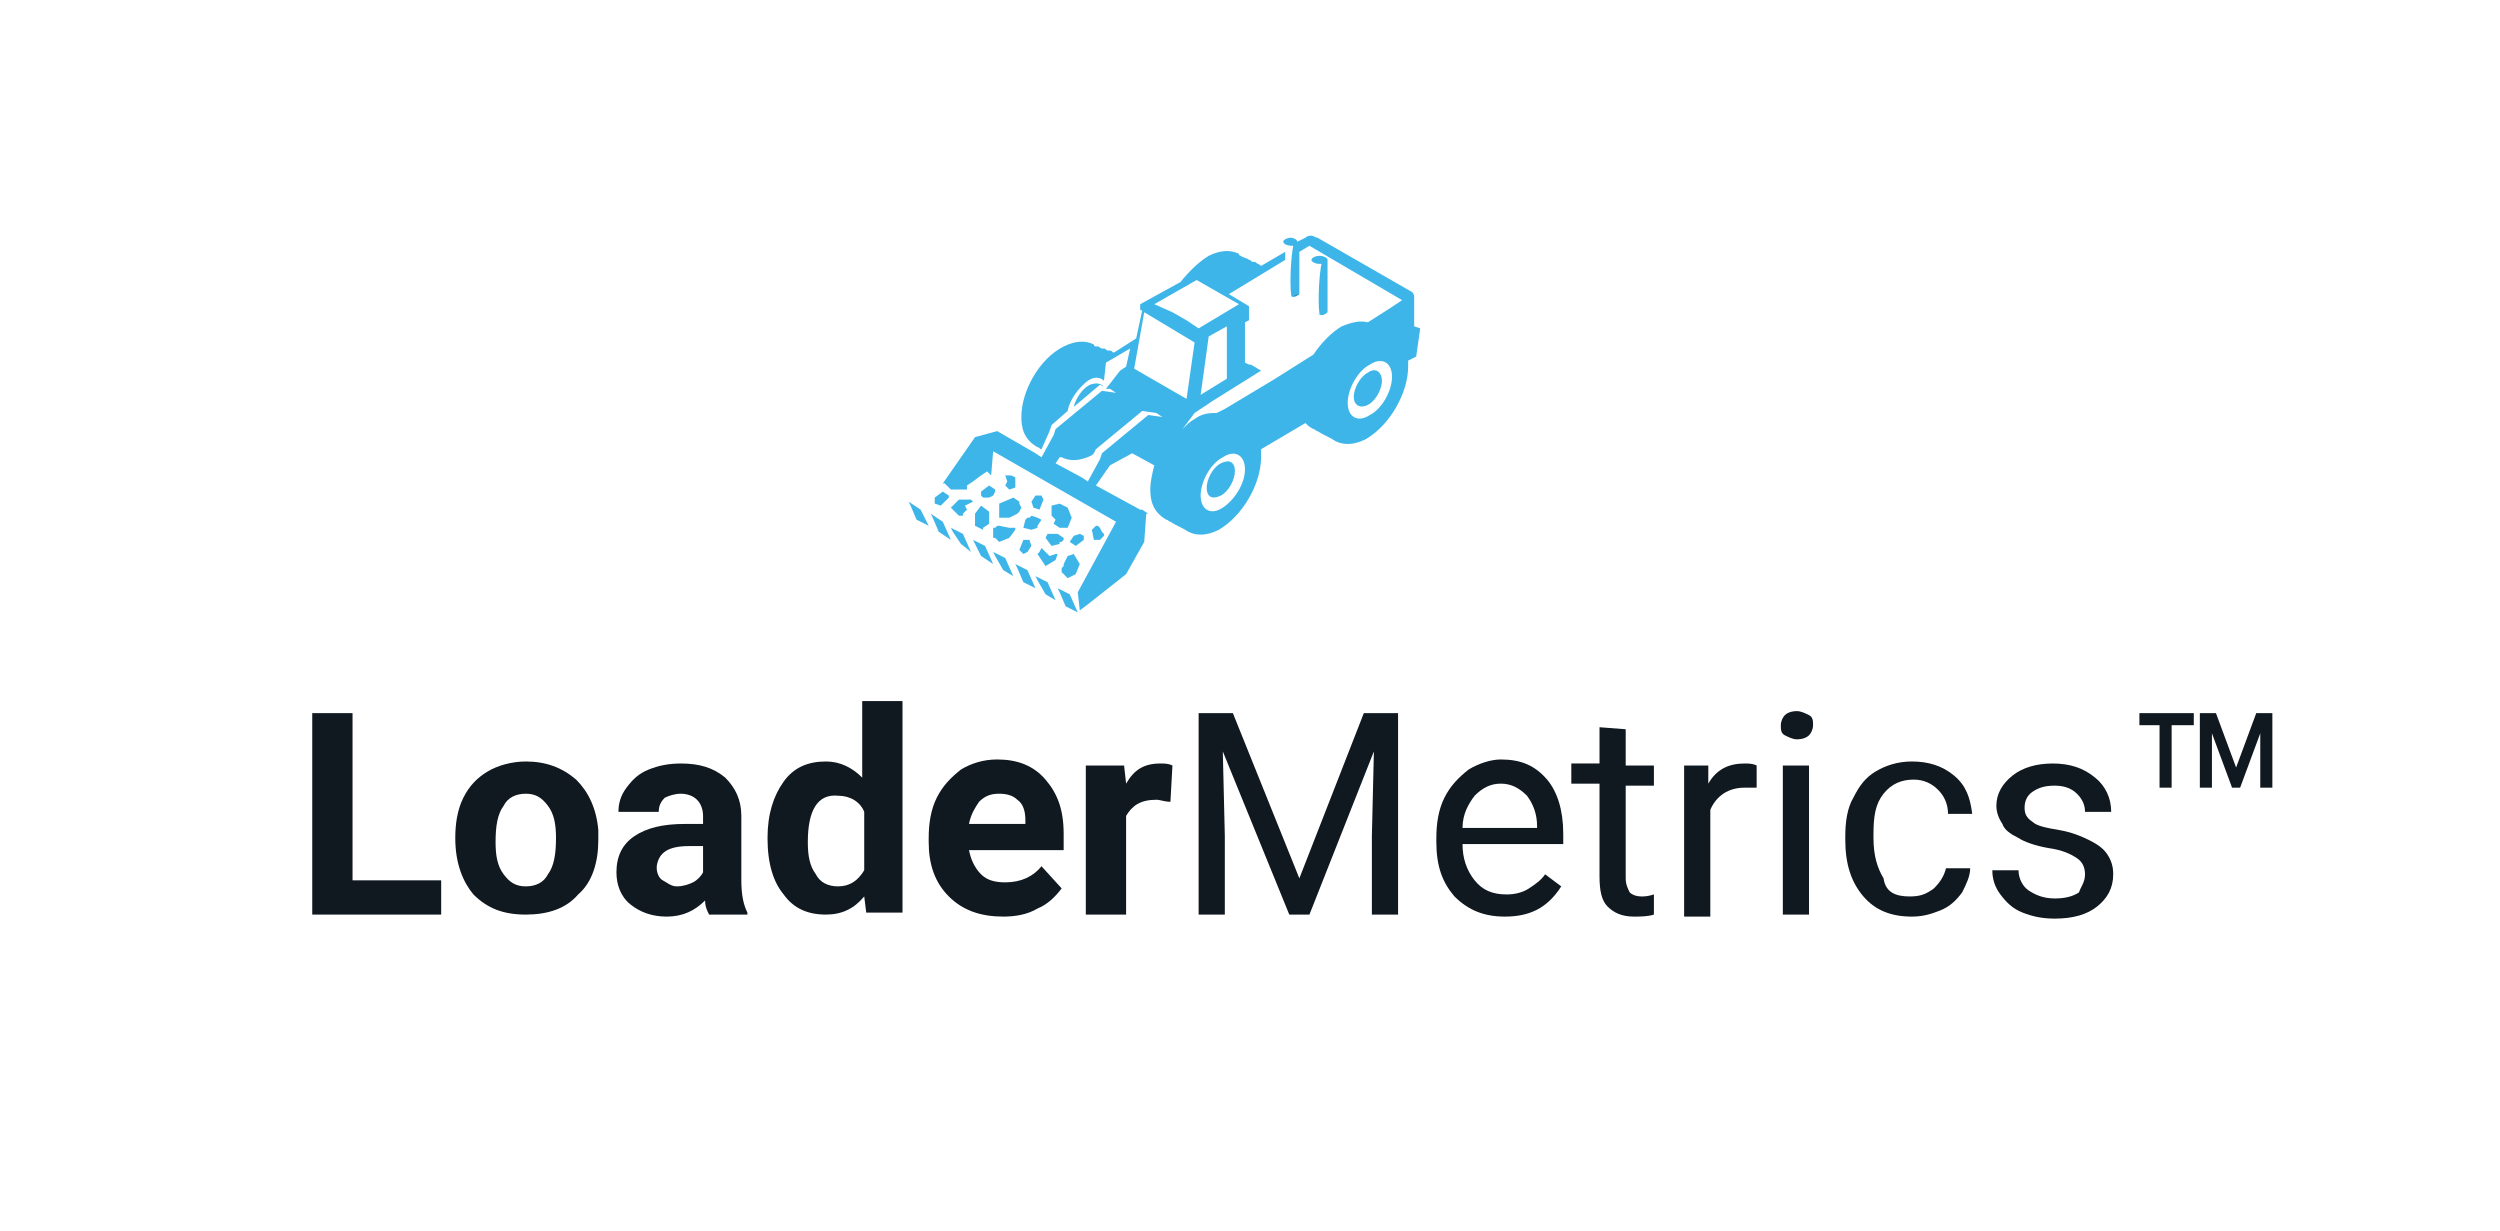 <?xml version="1.0" encoding="utf-8"?>
<!-- Generator: Adobe Illustrator 28.1.0, SVG Export Plug-In . SVG Version: 6.00 Build 0)  -->
<svg version="1.1" id="Vrstva_1" xmlns="http://www.w3.org/2000/svg" xmlns:xlink="http://www.w3.org/1999/xlink" x="0px" y="0px"
	 viewBox="0 0 124.1 61.1" style="enable-background:new 0 0 124.1 61.1;" xml:space="preserve">
<style type="text/css">
	.st0{fill:#101820;}
	.st1{fill:#3EB5E9;}
	.st2{fill:#2C6C95;}
</style>
<g>
	<polygon class="st0" points="17.5,43.7 21.9,43.7 21.9,45.4 15.5,45.4 15.5,35.4 17.5,35.4 	"/>
	<path class="st0" d="M22.6,41.6c0-0.7,0.1-1.4,0.4-2c0.3-0.6,0.7-1,1.2-1.3s1.2-0.5,1.9-0.5c1,0,1.8,0.3,2.5,0.9
		c0.6,0.6,1,1.4,1.1,2.5v0.5c0,1.1-0.3,2.1-1,2.7c-0.6,0.7-1.5,1-2.6,1s-1.9-0.3-2.6-1C23,43.8,22.6,42.9,22.6,41.6L22.6,41.6z
		 M24.6,41.8c0,0.7,0.1,1.2,0.4,1.6c0.3,0.4,0.6,0.6,1.1,0.6s0.9-0.2,1.1-0.6c0.3-0.4,0.4-1,0.4-1.8c0-0.7-0.1-1.2-0.4-1.6
		c-0.3-0.4-0.6-0.6-1.1-0.6S25.2,39.6,25,40C24.7,40.4,24.6,41,24.6,41.8"/>
	<path class="st0" d="M35.2,45.4C35.1,45.2,35,45,35,44.7c-0.5,0.5-1.1,0.8-1.9,0.8c-0.7,0-1.3-0.2-1.8-0.6s-0.7-1-0.7-1.6
		c0-0.8,0.3-1.4,0.9-1.8c0.6-0.4,1.4-0.6,2.5-0.6h0.9v-0.4c0-0.3-0.1-0.6-0.3-0.8c-0.2-0.2-0.5-0.3-0.8-0.3s-0.6,0.1-0.8,0.2
		c-0.2,0.2-0.3,0.4-0.3,0.7h-2c0-0.4,0.1-0.8,0.4-1.2c0.3-0.4,0.6-0.7,1.1-0.9s1-0.3,1.6-0.3c0.9,0,1.6,0.2,2.2,0.7
		c0.5,0.5,0.8,1.1,0.8,1.9v3.2c0,0.7,0.1,1.2,0.3,1.6v0.1L35.2,45.4L35.2,45.4z M33.6,44c0.3,0,0.6-0.1,0.8-0.2s0.4-0.3,0.5-0.5V42
		h-0.7c-1,0-1.5,0.3-1.6,1v0.1c0,0.2,0.1,0.5,0.3,0.6S33.3,44,33.6,44"/>
	<path class="st0" d="M38.1,41.6c0-1.2,0.3-2.1,0.8-2.8c0.5-0.7,1.2-1,2.1-1c0.7,0,1.3,0.3,1.8,0.8v-3.8h2v10.5H43l-0.1-0.8
		c-0.5,0.6-1.1,0.9-1.9,0.9c-0.9,0-1.6-0.3-2.1-1C38.4,43.8,38.1,42.9,38.1,41.6 M40.1,41.8c0,0.7,0.1,1.2,0.4,1.6
		c0.2,0.4,0.6,0.6,1.1,0.6c0.6,0,1-0.3,1.3-0.8v-2.9c-0.2-0.5-0.7-0.8-1.3-0.8C40.6,39.4,40.1,40.2,40.1,41.8"/>
	<path class="st0" d="M49.8,45.5c-1.1,0-2-0.3-2.7-1s-1-1.6-1-2.7v-0.2c0-0.7,0.1-1.4,0.4-2c0.3-0.6,0.7-1,1.2-1.4
		c0.5-0.3,1.1-0.5,1.8-0.5c1,0,1.8,0.3,2.4,1s0.9,1.5,0.9,2.7v0.8h-4.7c0.1,0.5,0.3,0.9,0.6,1.2c0.3,0.3,0.7,0.4,1.2,0.4
		c0.8,0,1.4-0.3,1.8-0.8l1,1.1c-0.3,0.4-0.7,0.8-1.2,1C51,45.4,50.4,45.5,49.8,45.5 M49.6,39.4c-0.4,0-0.7,0.1-1,0.4
		c-0.2,0.3-0.4,0.6-0.5,1.1h2.8v-0.2c0-0.4-0.1-0.8-0.4-1C50.3,39.5,50,39.4,49.6,39.4"/>
	<path class="st0" d="M58.1,39.8c-0.3,0-0.5-0.1-0.7-0.1c-0.8,0-1.2,0.3-1.5,0.8v4.9h-2V38h1.9l0.1,0.9c0.4-0.7,0.9-1,1.7-1
		c0.2,0,0.4,0,0.6,0.1L58.1,39.8z"/>
	<polygon class="st0" points="61.2,35.4 64.5,43.6 67.7,35.4 69.4,35.4 69.4,45.4 68.1,45.4 68.1,41.5 68.2,37.3 65,45.4 64,45.4 
		60.7,37.3 60.8,41.5 60.8,45.4 59.5,45.4 59.5,35.4 	"/>
	<path class="st0" d="M74.7,45.5c-1,0-1.8-0.3-2.5-1c-0.6-0.7-0.9-1.5-0.9-2.7v-0.2c0-0.7,0.1-1.4,0.4-2s0.7-1,1.2-1.4
		c0.5-0.3,1.1-0.5,1.6-0.5c1,0,1.7,0.3,2.3,1c0.5,0.6,0.8,1.5,0.8,2.7v0.5h-5c0,0.7,0.2,1.3,0.6,1.8s0.9,0.7,1.6,0.7
		c0.4,0,0.8-0.1,1.1-0.3c0.3-0.2,0.6-0.4,0.8-0.7l0.8,0.6C76.8,45.1,75.9,45.5,74.7,45.5 M74.5,38.9c-0.5,0-0.9,0.2-1.3,0.6
		c-0.3,0.4-0.6,0.9-0.6,1.6h3.7V41c0-0.6-0.2-1.1-0.5-1.5C75.4,39.1,75,38.9,74.5,38.9"/>
	<path class="st0" d="M80.7,36.2V38h1.4v1h-1.4v4.6c0,0.3,0.1,0.5,0.2,0.7c0.1,0.1,0.3,0.2,0.6,0.2c0.1,0,0.3,0,0.6-0.1v1
		c-0.3,0.1-0.7,0.1-1,0.1c-0.6,0-1-0.2-1.3-0.5s-0.4-0.8-0.4-1.5v-4.6H78v-1h1.4v-1.8L80.7,36.2L80.7,36.2z"/>
	<path class="st0" d="M87.2,39.1c-0.2,0-0.4,0-0.6,0c-0.8,0-1.4,0.4-1.7,1.1v5.3h-1.3V38h1.2v0.9c0.4-0.7,1-1,1.8-1
		c0.2,0,0.4,0,0.6,0.1V39.1z"/>
	<path class="st0" d="M88.4,36c0-0.2,0.1-0.4,0.2-0.5s0.3-0.2,0.6-0.2c0.2,0,0.4,0.1,0.6,0.2S90,35.8,90,36s-0.1,0.4-0.2,0.5
		s-0.3,0.2-0.6,0.2c-0.2,0-0.4-0.1-0.6-0.2S88.4,36.2,88.4,36 M89.8,45.4h-1.3V38h1.3V45.4z"/>
	<path class="st0" d="M94.8,44.5c0.5,0,0.8-0.1,1.2-0.4c0.3-0.3,0.5-0.6,0.6-1h1.2c0,0.4-0.2,0.8-0.4,1.2c-0.3,0.4-0.6,0.7-1.1,0.9
		c-0.5,0.2-0.9,0.3-1.4,0.3c-1,0-1.8-0.3-2.4-1s-0.9-1.6-0.9-2.8v-0.2c0-0.7,0.1-1.4,0.4-1.9c0.3-0.6,0.6-1,1.1-1.3s1.1-0.5,1.8-0.5
		c0.8,0,1.5,0.2,2.1,0.7s0.8,1.1,0.9,1.9h-1.2c0-0.5-0.2-0.9-0.5-1.2c-0.3-0.3-0.7-0.5-1.2-0.5c-0.6,0-1.1,0.2-1.5,0.7
		s-0.5,1.1-0.5,2v0.2c0,0.9,0.2,1.5,0.5,2C93.6,44.3,94.1,44.5,94.8,44.5"/>
	<path class="st0" d="M103.5,43.4c0-0.3-0.1-0.6-0.4-0.8c-0.3-0.2-0.7-0.4-1.4-0.5c-0.6-0.1-1.2-0.3-1.5-0.5
		c-0.4-0.2-0.7-0.4-0.8-0.7c-0.2-0.3-0.3-0.6-0.3-0.9c0-0.6,0.3-1.1,0.8-1.5s1.2-0.6,2-0.6s1.5,0.2,2.1,0.7c0.5,0.4,0.8,1,0.8,1.7
		h-1.3c0-0.3-0.1-0.6-0.4-0.9S102.4,39,102,39c-0.5,0-0.8,0.1-1.1,0.3c-0.3,0.2-0.4,0.5-0.4,0.8s0.1,0.5,0.4,0.7
		c0.2,0.2,0.7,0.3,1.3,0.4c0.6,0.1,1.1,0.3,1.5,0.5s0.7,0.4,0.9,0.7c0.2,0.3,0.3,0.6,0.3,1c0,0.7-0.3,1.2-0.8,1.6s-1.2,0.6-2.1,0.6
		c-0.6,0-1.1-0.1-1.6-0.3c-0.5-0.2-0.8-0.5-1.1-0.9c-0.3-0.4-0.4-0.8-0.4-1.2h1.3c0,0.4,0.2,0.8,0.5,1s0.7,0.4,1.3,0.4
		c0.5,0,0.9-0.1,1.2-0.3C103.3,44,103.5,43.8,103.5,43.4"/>
	<path class="st0" d="M108.8,36h-1v3.1h-0.6V36h-1v-0.6h2.7V36H108.8z M112.2,36.4l-1,2.7h-0.4l-1-2.7v2.7h-0.6v-3.7h0.8l1,2.7
		l1-2.7h0.8v3.7h-0.6L112.2,36.4L112.2,36.4z"/>
	<path class="st1" d="M54.8,19.2c-0.2-0.2-0.4-0.2-0.7-0.1c-0.4,0.2-0.7,0.7-0.8,1.1l1.3-1.1L54.8,19.2z"/>
	<path class="st1" d="M47.9,26v0.1V26z"/>
	<path class="st1" d="M70.5,16.3l-0.3-0.1v-1.4l0,0c0-0.1,0-0.2-0.1-0.3l-4.7-2.7c-0.1,0-0.2-0.1-0.3-0.1s-0.2,0-0.3,0.1L64.4,12
		l0,0l0,0l0,0l0,0l0,0c0-0.1-0.2-0.2-0.3-0.2c-0.2,0-0.4,0.1-0.4,0.2l0,0c0,0.1,0.2,0.2,0.4,0.2c0,0,0,0,0.1,0
		c-0.1,0.4-0.2,1.8-0.1,2.5l0,0c0.1,0.1,0.3,0,0.4-0.1l0,0v-2v-0.1l0.5-0.3l4.6,2.7L69,15.3L67.9,16c-0.4-0.1-0.8,0-1.3,0.2
		c-0.5,0.3-1,0.8-1.4,1.4l-1.9,1.2l0,0l-2.5,1.5l-0.4,0.2c-0.3,0-0.7,0-1.1,0.3c-0.2,0.1-0.4,0.3-0.6,0.5l0.6-0.8l0.9-0.6l2.4-1.5
		l-0.5-0.3H62l0,0L61.8,18v-2l0.2-0.1v-0.7l0,0l0,0l0,0l-1-0.6l2.8-1.7v-0.4l-1.2,0.7c-0.1-0.1-0.2-0.1-0.3-0.2c0,0,0,0-0.1,0l0,0
		l0,0c-0.1,0-0.1-0.1-0.2-0.1l0,0c-0.1-0.1-0.3-0.1-0.4-0.2c0,0-0.1,0-0.1-0.1c-0.4-0.2-0.9-0.2-1.5,0.1c-0.5,0.3-1,0.8-1.4,1.3
		l-2,1.1l0,0l0,0l0,0l0,0v0.3h0.1l-0.3,1.4l-1.1,0.7c-0.1,0-0.1-0.1-0.2-0.1l0,0c0,0,0,0-0.1,0l0,0l0,0c-0.1,0-0.1-0.1-0.2-0.1
		c0,0,0,0-0.1,0l0,0l0,0c-0.1,0-0.1-0.1-0.2-0.1c0,0,0,0-0.1,0l0,0c-0.1,0-0.1-0.1-0.1-0.1c-0.4-0.2-0.9-0.2-1.5,0.1
		c-1.2,0.6-2.1,2.2-2.1,3.5c0,0.5,0.1,1.1,0.8,1.5l0,0l0,0l0,0c0.1,0,0.1,0.1,0.2,0.1l0.4-0.9l0.1-0.3l0.8-0.7
		c0.1-0.6,0.6-1.2,1-1.5c0.3-0.2,0.6-0.2,0.8,0l0.1-0.9l1.2-0.7l-0.2,0.9l-0.3,0.2l-0.7,0.9h0.2l0.3,0.2l0,0l-0.7-0.1l-2.3,1.9
		l-0.1,0.3l-0.6,1.1l-0.3-0.2l-1.9-1.1l-1.1,0.3l0,0L46.8,24h0.1l0.2,0.2l0,0l0.1,0.1h0.1h0.5H48v-0.2l0.3-0.2l0.4-0.3l0.3-0.2
		l0.2,0.2l0.1-1.2l0,0l0,0l6.1,3.5l-1.9,3.5l0,0l0,0l0.1,0.9L54,30l1.9-1.5l0,0l0.9-1.6l0.1-1.4H57l-0.3-0.2l0,0h-0.1l-2.2-1.2
		l0.7-1l1.1-0.6l1.1,0.6c-0.1,0.4-0.2,0.8-0.2,1.2c0,0.5,0.1,1.1,0.8,1.5l0,0l0,0l0,0l0,0c0.1,0,0.1,0.1,0.2,0.1l0,0l0,0
		c0.3,0.2,0.6,0.3,0.9,0.5c0.4,0.2,0.9,0.2,1.5-0.1c1.2-0.7,2.1-2.3,2.1-3.6c0-0.1,0-0.2,0-0.4l2.2-1.3c0.1,0.1,0.2,0.2,0.4,0.3l0,0
		l0,0l0,0c0.1,0,0.1,0.1,0.2,0.1l0,0l0,0c0.3,0.2,0.6,0.3,0.9,0.5c0.4,0.2,0.9,0.2,1.5-0.1c1.2-0.7,2.1-2.3,2.1-3.6
		c0-0.1,0-0.2,0-0.3l0.4-0.2L70.5,16.3z M60.9,16.5v2.3l-1.3,0.8l0.4-2.9l0.9-0.5L60.9,16.5L60.9,16.5L60.9,16.5z M57.3,15.1
		l2.1-1.2l2.1,1.2l0,0l0,0l0,0l0,0l-2,1.2l-0.6-0.4l0,0l-0.7-0.4l0,0L57.3,15.1L57.3,15.1L57.3,15.1L57.3,15.1L57.3,15.1z
		 M57.7,20.7L57,20.6l-2.3,1.9l-0.1,0.3L54,23.9l-0.3-0.2L52.4,23l0.2-0.3c0,0,0,0,0.1,0c0.4,0.2,0.9,0.2,1.5-0.1l0.1-0.1l0.1-0.2
		l2.3-1.9l0.7,0.1L57.7,20.7L57.7,20.7z M56.3,18.3l0.5-2.8l2.5,1.5l-0.4,2.8L56.3,18.3z M60.7,25.2c-0.6,0.4-1.1,0.1-1.1-0.6
		s0.5-1.6,1.1-1.9c0.6-0.4,1.1-0.1,1.1,0.6S61.3,24.8,60.7,25.2 M68,20.6c-0.6,0.4-1.1,0.1-1.1-0.6s0.5-1.6,1.1-1.9
		c0.6-0.4,1.1-0.1,1.1,0.6C69.1,19.4,68.6,20.3,68,20.6"/>
	<path class="st1" d="M67.9,18.5c-0.4,0.2-0.7,0.8-0.7,1.2c0,0.4,0.3,0.6,0.7,0.4s0.7-0.8,0.7-1.2S68.3,18.2,67.9,18.5"/>
	<path class="st1" d="M60.6,23c-0.4,0.2-0.7,0.8-0.7,1.2c0,0.5,0.3,0.6,0.7,0.4s0.7-0.8,0.7-1.2C61.3,22.9,61,22.8,60.6,23"/>
	<path class="st2" d="M65.4,15.6L65.4,15.6C65.5,15.6,65.5,15.6,65.4,15.6c0.2,0.1,0.3,0,0.4-0.1C65.7,15.6,65.5,15.7,65.4,15.6"/>
	<path class="st1" d="M65.9,12.9C65.9,12.8,65.9,12.8,65.9,12.9L65.9,12.9L65.9,12.9c0-0.1-0.2-0.2-0.4-0.2s-0.4,0.1-0.4,0.2l0,0
		c0,0.1,0.2,0.2,0.4,0.2c0,0,0,0,0.1,0c-0.1,0.4-0.2,1.8-0.1,2.5l0,0c0.1,0.1,0.3,0,0.4-0.1l0,0v-2.1V12.9L65.9,12.9"/>
	<path class="st2" d="M64.2,14.7c0.1,0,0.3-0.1,0.3-0.1C64.4,14.6,64.2,14.7,64.2,14.7C64.1,14.7,64.1,14.7,64.2,14.7L64.2,14.7"/>
	<path class="st1" d="M49.8,29.8L49.8,29.8L49.8,29.8z"/>
	<polygon class="st1" points="45.1,24.9 45.2,25.1 45.5,25.8 46.1,26.1 45.7,25.3 	"/>
	<polygon class="st1" points="46.2,25.5 46.3,25.7 46.6,26.4 47.2,26.8 46.8,25.9 	"/>
	<polygon class="st1" points="47.2,26.2 47.3,26.4 47.7,27 48.2,27.4 47.8,26.5 	"/>
	<polygon class="st1" points="48.3,26.8 48.4,27 48.7,27.6 49.3,28 48.9,27.1 	"/>
	<polygon class="st1" points="49.3,27.4 49.4,27.6 49.8,28.3 50.3,28.6 49.9,27.7 	"/>
	<polygon class="st1" points="50.4,28 50.5,28.2 50.8,28.9 51.4,29.2 51,28.3 	"/>
	<polygon class="st1" points="51.4,28.6 51.5,28.8 51.9,29.5 52.4,29.8 52,28.9 	"/>
	<polygon class="st1" points="52.5,29.2 52.6,29.4 52.9,30.1 53.5,30.4 53.1,29.5 	"/>
	<polygon class="st1" points="53,27.6 52.8,28 52.8,28.1 52.7,28.2 52.7,28.3 52.7,28.4 53,28.7 53.2,28.6 53.4,28.5 53.6,28 
		53.3,27.5 	"/>
	<polygon class="st1" points="52.4,27.8 52.5,27.5 52.4,27.5 52.1,27.6 51.9,27.4 51.7,27.2 51.6,27.4 51.5,27.5 51.9,28.1 	"/>
	<polygon class="st1" points="51.2,27.1 51.1,26.8 51.1,26.8 51.1,26.8 50.8,26.8 50.6,27.3 50.8,27.5 51,27.4 	"/>
	<polygon class="st1" points="46.4,25 46.7,25.1 46.8,25 46.9,24.9 47.1,24.7 47.1,24.6 47.1,24.6 47.1,24.6 46.8,24.4 46.4,24.7 	
		"/>
	<polygon class="st1" points="54.6,26.8 54.8,26.6 54.8,26.5 54.7,26.4 54.6,26.2 54.5,26.1 54.5,26.1 54.4,26.1 54.2,26.3 
		54.3,26.8 	"/>
	<polygon class="st1" points="49.1,24.1 48.7,24.4 48.7,24.6 48.8,24.7 49,24.7 49.1,24.7 49.3,24.6 49.4,24.4 49.4,24.3 49.4,24.3 
		49.4,24.3 	"/>
	<polygon class="st1" points="52.5,26.5 52,26.5 51.9,26.7 52.2,27.1 52.6,27 52.6,26.9 52.6,26.9 52.7,26.9 52.8,26.8 52.8,26.8 
		52.8,26.7 	"/>
	<polygon class="st1" points="47.8,25.6 47.8,25.5 48,25.3 47.9,25.1 48.3,24.9 48.2,24.8 47.6,24.8 47.2,25.2 47.6,25.6 	"/>
	<polygon class="st1" points="53.1,26.9 53.4,27.1 53.8,26.8 53.8,26.6 53.6,26.5 53.3,26.6 	"/>
	<polygon class="st1" points="52.6,25 52.2,25.1 52.2,25.4 52.2,25.6 52.4,25.8 52.3,26 52.6,26.2 53,26.2 53.2,25.7 53,25.2 	"/>
	<polygon class="st1" points="49.1,26 49.1,25.8 49.1,25.8 49.1,25.6 49.1,25.5 49.1,25.4 48.7,25.1 48.4,25.5 48.4,26.1 48.8,26.3 
		48.8,26.2 	"/>
	<polygon class="st1" points="50.4,26.3 50.4,26.2 50.3,26.2 50.3,26.2 50.1,26.2 49.6,26.1 49.5,26.1 49.4,26.2 49.3,26.2 
		49.3,26.7 49.4,26.7 49.6,26.9 50.1,26.7 	"/>
	<polygon class="st1" points="51,25.7 50.9,25.8 50.9,25.8 50.9,25.8 50.8,26.2 51.2,26.3 51.5,26.2 51.5,26.1 51.7,25.8 51.5,25.7 
		51.2,25.6 51.1,25.7 	"/>
	<polygon class="st1" points="49.6,25 49.6,25.7 50.1,25.7 50.5,25.5 50.6,25.4 50.7,25.2 50.6,25 50.6,24.9 50.3,24.7 	"/>
	<polygon class="st1" points="51.2,24.9 51.3,25.2 51.6,25.3 51.8,24.8 51.7,24.6 51.4,24.6 	"/>
	<polygon class="st1" points="50,23.9 49.9,24.1 50.1,24.3 50.4,24.2 50.4,23.7 50.2,23.6 49.9,23.6 	"/>
</g>
</svg>
